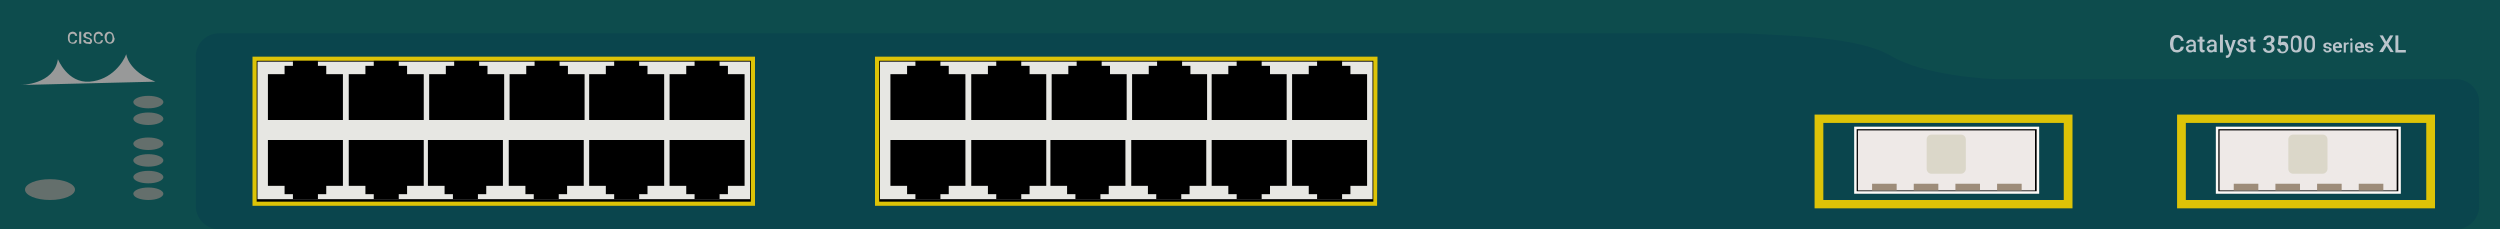 <?xml version="1.0" encoding="utf-8"?>
<!-- Copyright 2022 Virtual Console LLC. All rights reserved. Generator: Adobe Illustrator 23.1.0, SVG Export Plug-In . SVG Version: 6.00 Build 0)  -->
<svg version="1.1" id="Cisco_Catalyst_3524_XL" xmlns="http://www.w3.org/2000/svg" xmlns:xlink="http://www.w3.org/1999/xlink" x="0px" y="0px"
	 viewBox="0 0 600 55" style="enable-background:new 0 0 600 55;" xml:space="preserve">
<style type="text/css">
	.st0{fill:#0D4C4D;}
	.st1{fill:#0A454D;}
	.st2{fill:#989999;}
	.st3{enable-background:new    ;}
	.st4{fill:#AFAFAF;}
	.st5{fill:#646F6C;}
	.st6{fill:#BBC5CC;}
	.st7{fill:#FCFAF7;}
	.st8{fill:#EEE9E7;}
	.st9{fill:#9D8C79;}
	.st10{fill:#DBD7C9;}
	.st11{fill:#DDC307;}
	.st12{fill:#E7E7E3;}
</style>
<rect class="st0" width="600" height="55"/>
<path class="st1" d="M418.5,8h-366c-3,0-5.5,2.5-5.5,5.5v36c0,3,2.5,5.5,5.5,5.5h537c3,0,5.5-2.5,5.5-5.5v-25c0-3-2.5-5.5-5.5-5.5
	h-110c-3,0-17.9-1-25.5-5.5C446.3,8.9,430.4,8.6,418.5,8z"/>
<path class="st2" d="M5,20.4c0,0,8-0.1,8.9-6.2c0,0,2.3,5.8,7.6,5.4s8.1-4.7,8.8-6.6c0,0,0.4,4.1,7,6.6L5,20.4z"/>
<g class="st3">
	<path class="st4" d="M18.5,9.6c0,0.3-0.1,0.5-0.3,0.7c-0.2,0.2-0.5,0.2-0.8,0.2c-0.2,0-0.4-0.1-0.6-0.2c-0.2-0.1-0.3-0.3-0.4-0.5
		s-0.1-0.4-0.1-0.7V9c0-0.3,0-0.5,0.1-0.7s0.2-0.4,0.4-0.5c0.2-0.1,0.4-0.2,0.6-0.2c0.3,0,0.6,0.1,0.8,0.3c0.2,0.2,0.3,0.4,0.3,0.7
		H18c0-0.2-0.1-0.4-0.2-0.4c-0.1-0.1-0.2-0.1-0.4-0.1c-0.2,0-0.4,0.1-0.5,0.2c-0.1,0.2-0.2,0.4-0.2,0.7v0.3c0,0.3,0.1,0.5,0.2,0.7
		s0.3,0.2,0.5,0.2s0.3,0,0.4-0.1S18,9.9,18,9.7L18.5,9.6L18.5,9.6z"/>
	<path class="st4" d="M19.5,10.5H19V7.6h0.5V10.5z"/>
	<path class="st4" d="M21.6,9.8c0-0.2,0-0.3-0.1-0.3c-0.1-0.1-0.2-0.1-0.5-0.2c-0.2-0.1-0.4-0.1-0.6-0.2C20.1,8.9,20,8.7,20,8.5
		s0.1-0.4,0.3-0.6c0.2-0.2,0.4-0.2,0.7-0.2c0.2,0,0.4,0,0.5,0.1c0.2,0.1,0.3,0.2,0.4,0.3C22,8.2,22,8.4,22,8.6h-0.4
		c0-0.1,0-0.3-0.1-0.4c-0.1-0.1-0.2-0.1-0.4-0.1c-0.2,0-0.3,0-0.4,0.1c-0.1,0.1-0.1,0.2-0.1,0.3s0,0.2,0.1,0.3S21,8.9,21.2,9
		c0.2,0.1,0.4,0.1,0.5,0.2c0.1,0.1,0.2,0.2,0.3,0.3c0.1,0.1,0.1,0.2,0.1,0.4s-0.1,0.4-0.3,0.6s-0.4,0-0.7,0c-0.2,0-0.4,0-0.6-0.1
		s-0.3-0.2-0.4-0.3S20,9.8,20,9.6h0.5c0,0.2,0.1,0.3,0.2,0.4c0.1,0.1,0.3,0.1,0.5,0.1s0.3,0,0.4-0.1S21.6,9.9,21.6,9.8z"/>
	<path class="st4" d="M24.7,9.6c0,0.3-0.1,0.5-0.3,0.7s-0.5,0.2-0.8,0.2c-0.2,0-0.4-0.1-0.6-0.2c-0.2-0.1-0.3-0.3-0.4-0.5
		s-0.1-0.4-0.1-0.7V9c0-0.3,0-0.5,0.1-0.7s0.2-0.4,0.4-0.5c0.2-0.1,0.4-0.2,0.6-0.2c0.3,0,0.6,0.1,0.8,0.3c0.2,0.2,0.3,0.4,0.3,0.7
		h-0.5c0-0.2-0.1-0.4-0.2-0.4c-0.1-0.1-0.2-0.1-0.4-0.1c-0.2,0-0.4,0.1-0.5,0.2C23,8.5,22.9,8.7,22.9,9v0.3c0,0.3,0.1,0.5,0.2,0.7
		s0.3,0.2,0.5,0.2c0.2,0,0.3,0,0.4-0.1s0.2-0.2,0.2-0.4L24.7,9.6L24.7,9.6z"/>
	<path class="st4" d="M27.5,9.1c0,0.3,0,0.5-0.1,0.7s-0.2,0.4-0.4,0.5c-0.3,0.2-0.5,0.2-0.7,0.2s-0.4-0.1-0.6-0.2
		c-0.2-0.1-0.3-0.3-0.4-0.5c-0.1-0.2-0.1-0.5-0.2-0.7V9c0-0.3,0-0.5,0.1-0.7s0.2-0.4,0.4-0.5s0.4-0.2,0.6-0.2s0.4,0.1,0.6,0.2
		c0.2,0.1,0.3,0.3,0.4,0.5s0.1,0.5,0.2,0.7v0.1H27.5z M27,9c0-0.3-0.1-0.6-0.2-0.7C26.7,8.1,26.5,8,26.3,8s-0.4,0.1-0.5,0.3
		c-0.1,0.1-0.2,0.4-0.2,0.7v0.2c0,0.3,0.1,0.6,0.2,0.7s0.3,0.3,0.5,0.3s0.4-0.1,0.5-0.3S27,9.5,27,9.2V9z"/>
</g>
<ellipse class="st5" cx="12" cy="45.5" rx="6" ry="2.5"/>
<ellipse class="st5" cx="35.6" cy="24.5" rx="3.6" ry="1.5"/>
<ellipse class="st5" cx="35.6" cy="28.5" rx="3.6" ry="1.5"/>
<ellipse class="st5" cx="35.6" cy="34.5" rx="3.6" ry="1.5"/>
<ellipse class="st5" cx="35.6" cy="38.5" rx="3.6" ry="1.5"/>
<ellipse class="st5" cx="35.6" cy="42.5" rx="3.6" ry="1.5"/>
<ellipse class="st5" cx="35.6" cy="46.5" rx="3.6" ry="1.5"/>
<g>
	<path class="st6" d="M524.1,11.2c0,0.4-0.2,0.8-0.5,1s-0.7,0.4-1.1,0.4c-0.3,0-0.6-0.1-0.9-0.2c-0.2-0.2-0.4-0.4-0.6-0.7
		c-0.1-0.3-0.2-0.6-0.2-1v-0.4c0-0.4,0.1-0.7,0.2-1s0.3-0.5,0.6-0.7c0.3-0.2,0.5-0.2,0.9-0.2c0.4,0,0.8,0.1,1.1,0.4s0.4,0.6,0.5,1
		h-0.7c0-0.3-0.1-0.5-0.3-0.6C523,9.1,522.8,9,522.6,9c-0.3,0-0.5,0.1-0.7,0.3c-0.2,0.2-0.2,0.6-0.3,1v0.4c0,0.4,0.1,0.8,0.2,1
		s0.4,0.3,0.7,0.3c0.3,0,0.5-0.1,0.6-0.2s0.2-0.3,0.3-0.6H524.1z"/>
	<path class="st6" d="M526.5,12.6c0-0.1-0.1-0.2-0.1-0.3c-0.2,0.2-0.5,0.3-0.8,0.3c-0.3,0-0.6-0.1-0.7-0.3s-0.3-0.4-0.3-0.6
		c0-0.3,0.1-0.6,0.4-0.7c0.2-0.2,0.6-0.3,1-0.3h0.4v-0.2c0-0.2,0-0.3-0.1-0.4c-0.1-0.1-0.2-0.1-0.4-0.1c-0.2,0-0.3,0-0.4,0.1
		c-0.1,0.1-0.1,0.2-0.1,0.3h-0.7c0-0.2,0.1-0.3,0.2-0.5c0.1-0.1,0.3-0.3,0.4-0.3c0.2-0.1,0.4-0.1,0.6-0.1c0.4,0,0.6,0.1,0.8,0.3
		s0.3,0.4,0.3,0.7v1.4c0,0.3,0,0.5,0.1,0.6v0H526.5z M525.8,12.1c0.1,0,0.3,0,0.4-0.1c0.1-0.1,0.2-0.2,0.3-0.3v-0.6H526
		c-0.3,0-0.4,0-0.6,0.1c-0.1,0.1-0.2,0.2-0.2,0.4c0,0.1,0,0.2,0.1,0.3S525.6,12.1,525.8,12.1z"/>
	<path class="st6" d="M528.6,8.8v0.7h0.5V10h-0.5v1.7c0,0.1,0,0.2,0.1,0.2c0,0.1,0.1,0.1,0.2,0.1c0.1,0,0.2,0,0.2,0v0.5
		c-0.2,0-0.3,0.1-0.4,0.1c-0.5,0-0.8-0.3-0.8-0.9V10h-0.5V9.5h0.5V8.8H528.6z"/>
	<path class="st6" d="M531.5,12.6c0-0.1-0.1-0.2-0.1-0.3c-0.2,0.2-0.5,0.3-0.8,0.3c-0.3,0-0.6-0.1-0.7-0.3s-0.3-0.4-0.3-0.6
		c0-0.3,0.1-0.6,0.4-0.7c0.2-0.2,0.6-0.3,1-0.3h0.4v-0.2c0-0.2,0-0.3-0.1-0.4c-0.1-0.1-0.2-0.1-0.4-0.1c-0.2,0-0.3,0-0.4,0.1
		c-0.1,0.1-0.1,0.2-0.1,0.3h-0.7c0-0.2,0.1-0.3,0.2-0.5c0.1-0.1,0.3-0.3,0.4-0.3c0.2-0.1,0.4-0.1,0.6-0.1c0.4,0,0.6,0.1,0.8,0.3
		s0.3,0.4,0.3,0.7v1.4c0,0.3,0,0.5,0.1,0.6v0H531.5z M530.7,12.1c0.1,0,0.3,0,0.4-0.1c0.1-0.1,0.2-0.2,0.3-0.3v-0.6H531
		c-0.3,0-0.4,0-0.6,0.1c-0.1,0.1-0.2,0.2-0.2,0.4c0,0.1,0,0.2,0.1,0.3S530.6,12.1,530.7,12.1z"/>
	<path class="st6" d="M533.5,12.6h-0.7V8.3h0.7V12.6z"/>
	<path class="st6" d="M535.3,11.6l0.6-2h0.7l-1.2,3.5c-0.2,0.5-0.5,0.8-0.9,0.8c-0.1,0-0.2,0-0.3-0.1v-0.5l0.1,0
		c0.2,0,0.3,0,0.4-0.1c0.1-0.1,0.2-0.2,0.2-0.3l0.1-0.3l-1.1-3h0.7L535.3,11.6z"/>
	<path class="st6" d="M538.7,11.7c0-0.1,0-0.2-0.1-0.3c-0.1-0.1-0.3-0.1-0.5-0.2s-0.4-0.1-0.6-0.2c-0.3-0.2-0.5-0.4-0.5-0.7
		c0-0.3,0.1-0.5,0.3-0.7s0.5-0.3,0.8-0.3c0.4,0,0.7,0.1,0.9,0.3c0.2,0.2,0.3,0.4,0.3,0.7h-0.7c0-0.1,0-0.2-0.1-0.3s-0.2-0.1-0.4-0.1
		c-0.1,0-0.3,0-0.4,0.1s-0.1,0.2-0.1,0.3c0,0.1,0,0.2,0.1,0.2c0.1,0.1,0.3,0.1,0.5,0.2s0.5,0.1,0.6,0.2c0.2,0.1,0.3,0.2,0.3,0.3
		c0.1,0.1,0.1,0.3,0.1,0.4c0,0.3-0.1,0.5-0.3,0.7c-0.2,0.2-0.5,0.3-0.9,0.3c-0.2,0-0.5,0-0.7-0.1s-0.3-0.2-0.5-0.4
		c-0.1-0.2-0.2-0.3-0.2-0.5h0.7c0,0.2,0.1,0.3,0.2,0.4s0.3,0.1,0.4,0.1c0.2,0,0.3,0,0.4-0.1S538.7,11.9,538.7,11.7z"/>
	<path class="st6" d="M540.8,8.8v0.7h0.5V10h-0.5v1.7c0,0.1,0,0.2,0.1,0.2c0,0.1,0.1,0.1,0.2,0.1c0.1,0,0.2,0,0.2,0v0.5
		c-0.2,0-0.3,0.1-0.4,0.1c-0.5,0-0.8-0.3-0.8-0.9V10h-0.5V9.5h0.5V8.8H540.8z"/>
	<path class="st6" d="M544,10.2h0.4c0.2,0,0.4-0.1,0.5-0.2c0.1-0.1,0.2-0.3,0.2-0.5c0-0.2-0.1-0.3-0.2-0.5S544.7,9,544.5,9
		c-0.2,0-0.3,0.1-0.4,0.2s-0.2,0.2-0.2,0.4h-0.7c0-0.2,0.1-0.4,0.2-0.6c0.1-0.2,0.3-0.3,0.5-0.4s0.4-0.1,0.7-0.1
		c0.4,0,0.7,0.1,1,0.3c0.2,0.2,0.3,0.5,0.3,0.8c0,0.2-0.1,0.4-0.2,0.5s-0.3,0.3-0.5,0.4c0.2,0.1,0.4,0.2,0.5,0.4
		c0.1,0.2,0.2,0.4,0.2,0.6c0,0.4-0.1,0.7-0.4,0.9c-0.2,0.2-0.6,0.3-1,0.3c-0.4,0-0.7-0.1-1-0.3c-0.2-0.2-0.4-0.5-0.4-0.8h0.7
		c0,0.2,0.1,0.3,0.2,0.4c0.1,0.1,0.3,0.2,0.5,0.2c0.2,0,0.4-0.1,0.5-0.2c0.1-0.1,0.2-0.3,0.2-0.5c0-0.2-0.1-0.4-0.2-0.5
		c-0.1-0.1-0.3-0.2-0.6-0.2H544V10.2z"/>
	<path class="st6" d="M546.7,10.6l0.2-2h2.2v0.6h-1.6l-0.1,1c0.2-0.1,0.4-0.2,0.6-0.2c0.4,0,0.7,0.1,0.9,0.4c0.2,0.2,0.3,0.6,0.3,1
		c0,0.4-0.1,0.7-0.4,1s-0.6,0.4-1,0.4c-0.4,0-0.7-0.1-0.9-0.3c-0.2-0.2-0.4-0.5-0.4-0.8h0.7c0,0.2,0.1,0.3,0.2,0.5s0.3,0.2,0.5,0.2
		c0.2,0,0.4-0.1,0.5-0.2s0.2-0.4,0.2-0.6c0-0.2-0.1-0.4-0.2-0.6c-0.1-0.1-0.3-0.2-0.5-0.2c-0.1,0-0.2,0-0.3,0
		c-0.1,0-0.2,0.1-0.3,0.2L546.7,10.6z"/>
	<path class="st6" d="M552.4,10.9c0,0.6-0.1,1-0.3,1.3c-0.2,0.3-0.6,0.4-1,0.4c-0.4,0-0.8-0.1-1-0.4c-0.2-0.3-0.3-0.7-0.3-1.3v-0.7
		c0-0.6,0.1-1,0.3-1.3c0.2-0.3,0.6-0.4,1-0.4c0.4,0,0.8,0.1,1,0.4s0.3,0.7,0.3,1.3V10.9z M551.7,10.1c0-0.4-0.1-0.7-0.2-0.8
		c-0.1-0.2-0.3-0.3-0.5-0.3c-0.2,0-0.4,0.1-0.5,0.3c-0.1,0.2-0.2,0.4-0.2,0.8V11c0,0.4,0.1,0.7,0.2,0.8s0.3,0.3,0.5,0.3
		c0.2,0,0.4-0.1,0.5-0.3c0.1-0.2,0.2-0.4,0.2-0.8V10.1z"/>
	<path class="st6" d="M555.6,10.9c0,0.6-0.1,1-0.3,1.3c-0.2,0.3-0.6,0.4-1,0.4c-0.4,0-0.8-0.1-1-0.4c-0.2-0.3-0.3-0.7-0.3-1.3v-0.7
		c0-0.6,0.1-1,0.3-1.3c0.2-0.3,0.6-0.4,1-0.4c0.4,0,0.8,0.1,1,0.4s0.3,0.7,0.3,1.3V10.9z M555,10.1c0-0.4-0.1-0.7-0.2-0.8
		c-0.1-0.2-0.3-0.3-0.5-0.3c-0.2,0-0.4,0.1-0.5,0.3c-0.1,0.2-0.2,0.4-0.2,0.8V11c0,0.4,0.1,0.7,0.2,0.8s0.3,0.3,0.5,0.3
		c0.2,0,0.4-0.1,0.5-0.3c0.1-0.2,0.2-0.4,0.2-0.8V10.1z"/>
	<path class="st6" d="M559,11.9c0-0.1,0-0.2-0.1-0.2c-0.1-0.1-0.2-0.1-0.4-0.1c-0.2,0-0.3-0.1-0.5-0.1c-0.3-0.1-0.4-0.3-0.4-0.6
		c0-0.2,0.1-0.4,0.3-0.5c0.2-0.1,0.4-0.2,0.7-0.2c0.3,0,0.5,0.1,0.7,0.2c0.2,0.1,0.3,0.3,0.3,0.6H559c0-0.1,0-0.2-0.1-0.3
		s-0.2-0.1-0.3-0.1c-0.1,0-0.2,0-0.3,0.1c-0.1,0.1-0.1,0.1-0.1,0.2c0,0.1,0,0.1,0.1,0.2c0.1,0,0.2,0.1,0.4,0.1s0.4,0.1,0.5,0.2
		c0.1,0.1,0.2,0.1,0.3,0.2c0.1,0.1,0.1,0.2,0.1,0.3c0,0.2-0.1,0.4-0.3,0.5s-0.4,0.2-0.7,0.2c-0.2,0-0.4,0-0.5-0.1
		c-0.2-0.1-0.3-0.2-0.4-0.3s-0.1-0.3-0.1-0.4h0.5c0,0.1,0.1,0.2,0.1,0.3c0.1,0.1,0.2,0.1,0.4,0.1c0.1,0,0.3,0,0.3-0.1
		S559,12,559,11.9z"/>
	<path class="st6" d="M561,12.6c-0.3,0-0.6-0.1-0.8-0.3c-0.2-0.2-0.3-0.5-0.3-0.9v-0.1c0-0.2,0-0.5,0.1-0.6c0.1-0.2,0.2-0.3,0.4-0.4
		c0.2-0.1,0.4-0.2,0.6-0.2c0.3,0,0.6,0.1,0.8,0.3c0.2,0.2,0.3,0.5,0.3,0.9v0.2h-1.6c0,0.2,0.1,0.4,0.2,0.5c0.1,0.1,0.3,0.2,0.4,0.2
		c0.2,0,0.5-0.1,0.6-0.3l0.3,0.3c-0.1,0.1-0.2,0.3-0.4,0.3C561.4,12.6,561.3,12.6,561,12.6z M561,10.5c-0.1,0-0.3,0.1-0.4,0.2
		c-0.1,0.1-0.1,0.2-0.2,0.4h1v0c0-0.2-0.1-0.3-0.1-0.4C561.3,10.6,561.1,10.5,561,10.5z"/>
	<path class="st6" d="M563.7,10.6c-0.1,0-0.1,0-0.2,0c-0.2,0-0.4,0.1-0.5,0.3v1.7h-0.5v-2.4h0.5l0,0.3c0.1-0.2,0.3-0.3,0.5-0.3
		c0.1,0,0.1,0,0.2,0L563.7,10.6z"/>
	<path class="st6" d="M564,9.5c0-0.1,0-0.2,0.1-0.2c0.1-0.1,0.1-0.1,0.2-0.1c0.1,0,0.2,0,0.2,0.1c0.1,0.1,0.1,0.1,0.1,0.2
		c0,0.1,0,0.1-0.1,0.2s-0.1,0.1-0.2,0.1c-0.1,0-0.2,0-0.2-0.1S564,9.6,564,9.5z M564.6,12.6h-0.5v-2.4h0.5V12.6z"/>
	<path class="st6" d="M566.3,12.6c-0.3,0-0.6-0.1-0.8-0.3c-0.2-0.2-0.3-0.5-0.3-0.9v-0.1c0-0.2,0-0.5,0.1-0.6
		c0.1-0.2,0.2-0.3,0.4-0.4c0.2-0.1,0.4-0.2,0.6-0.2c0.3,0,0.6,0.1,0.8,0.3c0.2,0.2,0.3,0.5,0.3,0.9v0.2h-1.6c0,0.2,0.1,0.4,0.2,0.5
		c0.1,0.1,0.3,0.2,0.4,0.2c0.2,0,0.5-0.1,0.6-0.3l0.3,0.3c-0.1,0.1-0.2,0.3-0.4,0.3C566.7,12.6,566.5,12.6,566.3,12.6z M566.2,10.5
		c-0.1,0-0.3,0.1-0.4,0.2c-0.1,0.1-0.1,0.2-0.2,0.4h1v0c0-0.2-0.1-0.3-0.1-0.4C566.5,10.6,566.4,10.5,566.2,10.5z"/>
	<path class="st6" d="M569,11.9c0-0.1,0-0.2-0.1-0.2c-0.1-0.1-0.2-0.1-0.4-0.1c-0.2,0-0.3-0.1-0.5-0.1c-0.3-0.1-0.4-0.3-0.4-0.6
		c0-0.2,0.1-0.4,0.3-0.5c0.2-0.1,0.4-0.2,0.7-0.2c0.3,0,0.5,0.1,0.7,0.2c0.2,0.1,0.3,0.3,0.3,0.6H569c0-0.1,0-0.2-0.1-0.3
		s-0.2-0.1-0.3-0.1c-0.1,0-0.2,0-0.3,0.1c-0.1,0.1-0.1,0.1-0.1,0.2c0,0.1,0,0.1,0.1,0.2c0.1,0,0.2,0.1,0.4,0.1s0.4,0.1,0.5,0.2
		c0.1,0.1,0.2,0.1,0.3,0.2c0.1,0.1,0.1,0.2,0.1,0.3c0,0.2-0.1,0.4-0.3,0.5s-0.4,0.2-0.7,0.2c-0.2,0-0.4,0-0.5-0.1
		c-0.2-0.1-0.3-0.2-0.4-0.3s-0.1-0.3-0.1-0.4h0.5c0,0.1,0.1,0.2,0.1,0.3c0.1,0.1,0.2,0.1,0.4,0.1c0.1,0,0.3,0,0.3-0.1
		S569,12,569,11.9z"/>
	<path class="st6" d="M572.7,10l0.9-1.5h0.8l-1.2,2l1.3,2h-0.8l-0.9-1.5l-0.9,1.5H571l1.3-2l-1.2-2h0.8L572.7,10z"/>
	<path class="st6" d="M575.6,12h1.8v0.6h-2.5V8.5h0.7V12z"/>
</g>
<g>
	<rect x="445" y="30.4" class="st7" width="44.4" height="16.1"/>
	<rect x="445.6" y="31" width="43.2" height="14.9"/>
	<rect x="445.9" y="31.3" class="st8" width="42.5" height="14.4"/>
	<rect x="449.3" y="44.1" class="st9" width="5.9" height="1.6"/>
	<rect x="459.3" y="44.1" class="st9" width="5.9" height="1.6"/>
	<rect x="469.3" y="44.1" class="st9" width="5.9" height="1.6"/>
	<rect x="479.3" y="44.1" class="st9" width="5.9" height="1.6"/>
	<path class="st10" d="M470.6,41.7h-7c-0.7,0-1.2-0.5-1.2-1.2v-7c0-0.7,0.5-1.2,1.2-1.2h7c0.7,0,1.2,0.5,1.2,1.2v7
		C471.8,41.1,471.3,41.7,470.6,41.7z"/>
</g>
<g>
	<rect x="531.8" y="30.4" class="st7" width="44.4" height="16.1"/>
	<rect x="532.4" y="31" width="43.2" height="14.9"/>
	<rect x="532.7" y="31.3" class="st8" width="42.5" height="14.4"/>
	<rect x="536.1" y="44.1" class="st9" width="5.9" height="1.6"/>
	<rect x="546.1" y="44.1" class="st9" width="5.9" height="1.6"/>
	<rect x="556.1" y="44.1" class="st9" width="5.9" height="1.6"/>
	<rect x="566.1" y="44.1" class="st9" width="5.9" height="1.6"/>
	<path class="st10" d="M557.4,41.7h-7c-0.7,0-1.2-0.5-1.2-1.2v-7c0-0.7,0.5-1.2,1.2-1.2h7c0.7,0,1.2,0.5,1.2,1.2v7
		C558.6,41.1,558.1,41.7,557.4,41.7z"/>
</g>
<g>
	<path class="st11" d="M584.4,50h-61.9V27.5h61.9V50z M524.6,48h57.7V29.5h-57.7V48z"/>
</g>
<g>
	<path class="st11" d="M497.4,50h-61.9V27.5h61.9V50z M437.6,48h57.7V29.5h-57.7V48z"/>
</g>
<g>
	<g>
		<rect x="61.1" y="14.1" width="119.6" height="34.8"/>
		<path class="st11" d="M181.1,49.4H60.6V13.6h120.6v35.8H181.1z M61.6,48.4h118.6V14.6H61.6V48.4z"/>
	</g>
	<rect x="61.8" y="14.8" class="st12" width="118.2" height="33"/>
	<g>
		<polygon points="78.3,17.8 78.3,15.8 76.3,15.8 76.3,14.6 70.3,14.6 70.3,15.8 68.3,15.8 68.3,17.8 64.3,17.8 64.3,28.8 
			82.3,28.8 82.3,17.8 		"/>
		<polygon points="97.7,17.8 97.7,15.8 95.7,15.8 95.7,14.6 89.7,14.6 89.7,15.8 87.7,15.8 87.7,17.8 83.7,17.8 83.7,28.8 
			101.7,28.8 101.7,17.8 		"/>
		<polygon points="117,17.8 117,15.8 115,15.8 115,14.6 109,14.6 109,15.8 107,15.8 107,17.8 103,17.8 103,28.8 121,28.8 121,17.8 
					"/>
		<polygon points="136.3,17.8 136.3,15.8 134.3,15.8 134.3,14.6 128.3,14.6 128.3,15.8 126.3,15.8 126.3,17.8 122.3,17.8 
			122.3,28.8 140.3,28.8 140.3,17.8 		"/>
		<polygon points="155.4,17.8 155.4,15.8 153.4,15.8 153.4,14.6 147.4,14.6 147.4,15.8 145.4,15.8 145.4,17.8 141.4,17.8 
			141.4,28.8 159.4,28.8 159.4,17.8 		"/>
		<polygon points="174.7,17.8 174.7,15.8 172.7,15.8 172.7,14.6 166.7,14.6 166.7,15.8 164.7,15.8 164.7,17.8 160.7,17.8 
			160.7,28.8 178.7,28.8 178.7,17.8 		"/>
	</g>
	<g>
		<polygon points="164.7,44.6 164.7,46.6 166.7,46.6 166.7,47.8 172.7,47.8 172.7,46.6 174.7,46.6 174.7,44.6 178.7,44.6 
			178.7,33.6 160.7,33.6 160.7,44.6 		"/>
		<polygon points="145.4,44.6 145.4,46.6 147.4,46.6 147.4,47.8 153.4,47.8 153.4,46.6 155.4,46.6 155.4,44.6 159.4,44.6 
			159.4,33.6 141.4,33.6 141.4,44.6 		"/>
		<polygon points="126.1,44.6 126.1,46.6 128.1,46.6 128.1,47.8 134.1,47.8 134.1,46.6 136.1,46.6 136.1,44.6 140.1,44.6 
			140.1,33.6 122.1,33.6 122.1,44.6 		"/>
		<polygon points="106.7,44.6 106.7,46.6 108.7,46.6 108.7,47.8 114.7,47.8 114.7,46.6 116.7,46.6 116.7,44.6 120.7,44.6 
			120.7,33.6 102.7,33.6 102.7,44.6 		"/>
		<polygon points="87.7,44.6 87.7,46.6 89.7,46.6 89.7,47.8 95.7,47.8 95.7,46.6 97.7,46.6 97.7,44.6 101.7,44.6 101.7,33.6 
			83.7,33.6 83.7,44.6 		"/>
		<polygon points="68.3,44.6 68.3,46.6 70.3,46.6 70.3,47.8 76.3,47.8 76.3,46.6 78.3,46.6 78.3,44.6 82.3,44.6 82.3,33.6 
			64.3,33.6 64.3,44.6 		"/>
	</g>
</g>
<g>
	<g>
		<rect x="210.5" y="14.1" width="119.6" height="34.8"/>
		<path class="st11" d="M330.5,49.4H210V13.6h120.6L330.5,49.4L330.5,49.4z M211,48.4h118.6V14.6H211V48.4z"/>
	</g>
	<rect x="211.2" y="14.8" class="st12" width="118.2" height="33"/>
	<g>
		<polygon points="227.7,17.8 227.7,15.8 225.7,15.8 225.7,14.6 219.7,14.6 219.7,15.8 217.7,15.8 217.7,17.8 213.7,17.8 
			213.7,28.8 231.7,28.8 231.7,17.8 		"/>
		<polygon points="247.1,17.8 247.1,15.8 245.1,15.8 245.1,14.6 239.1,14.6 239.1,15.8 237.1,15.8 237.1,17.8 233.1,17.8 
			233.1,28.8 251.1,28.8 251.1,17.8 		"/>
		<polygon points="266.4,17.8 266.4,15.8 264.4,15.8 264.4,14.6 258.4,14.6 258.4,15.8 256.4,15.8 256.4,17.8 252.4,17.8 
			252.4,28.8 270.4,28.8 270.4,17.8 		"/>
		<polygon points="285.7,17.8 285.7,15.8 283.7,15.8 283.7,14.6 277.7,14.6 277.7,15.8 275.7,15.8 275.7,17.8 271.7,17.8 
			271.7,28.8 289.7,28.8 289.7,17.8 		"/>
		<polygon points="304.8,17.8 304.8,15.8 302.8,15.8 302.8,14.6 296.8,14.6 296.8,15.8 294.8,15.8 294.8,17.8 290.8,17.8 
			290.8,28.8 308.8,28.8 308.8,17.8 		"/>
		<polygon points="324.1,17.8 324.1,15.8 322.1,15.8 322.1,14.6 316.1,14.6 316.1,15.8 314.1,15.8 314.1,17.8 310.1,17.8 
			310.1,28.8 328.1,28.8 328.1,17.8 		"/>
	</g>
	<g>
		<polygon points="314.1,44.6 314.1,46.6 316.1,46.6 316.1,47.8 322.1,47.8 322.1,46.6 324.1,46.6 324.1,44.6 328.1,44.6 
			328.1,33.6 310.1,33.6 310.1,44.6 		"/>
		<polygon points="294.8,44.6 294.8,46.6 296.8,46.6 296.8,47.8 302.8,47.8 302.8,46.6 304.8,46.6 304.8,44.6 308.8,44.6 
			308.8,33.6 290.8,33.6 290.8,44.6 		"/>
		<polygon points="275.5,44.6 275.5,46.6 277.5,46.6 277.5,47.8 283.5,47.8 283.5,46.6 285.5,46.6 285.5,44.6 289.5,44.6 
			289.5,33.6 271.5,33.6 271.5,44.6 		"/>
		<polygon points="256.1,44.6 256.1,46.6 258.1,46.6 258.1,47.8 264.1,47.8 264.1,46.6 266.1,46.6 266.1,44.6 270.1,44.6 
			270.1,33.6 252.1,33.6 252.1,44.6 		"/>
		<polygon points="237.1,44.6 237.1,46.6 239.1,46.6 239.1,47.8 245.1,47.8 245.1,46.6 247.1,46.6 247.1,44.6 251.1,44.6 
			251.1,33.6 233.1,33.6 233.1,44.6 		"/>
		<polygon points="217.7,44.6 217.7,46.6 219.7,46.6 219.7,47.8 225.7,47.8 225.7,46.6 227.7,46.6 227.7,44.6 231.7,44.6 
			231.7,33.6 213.7,33.6 213.7,44.6 		"/>
	</g>
</g>
</svg>

